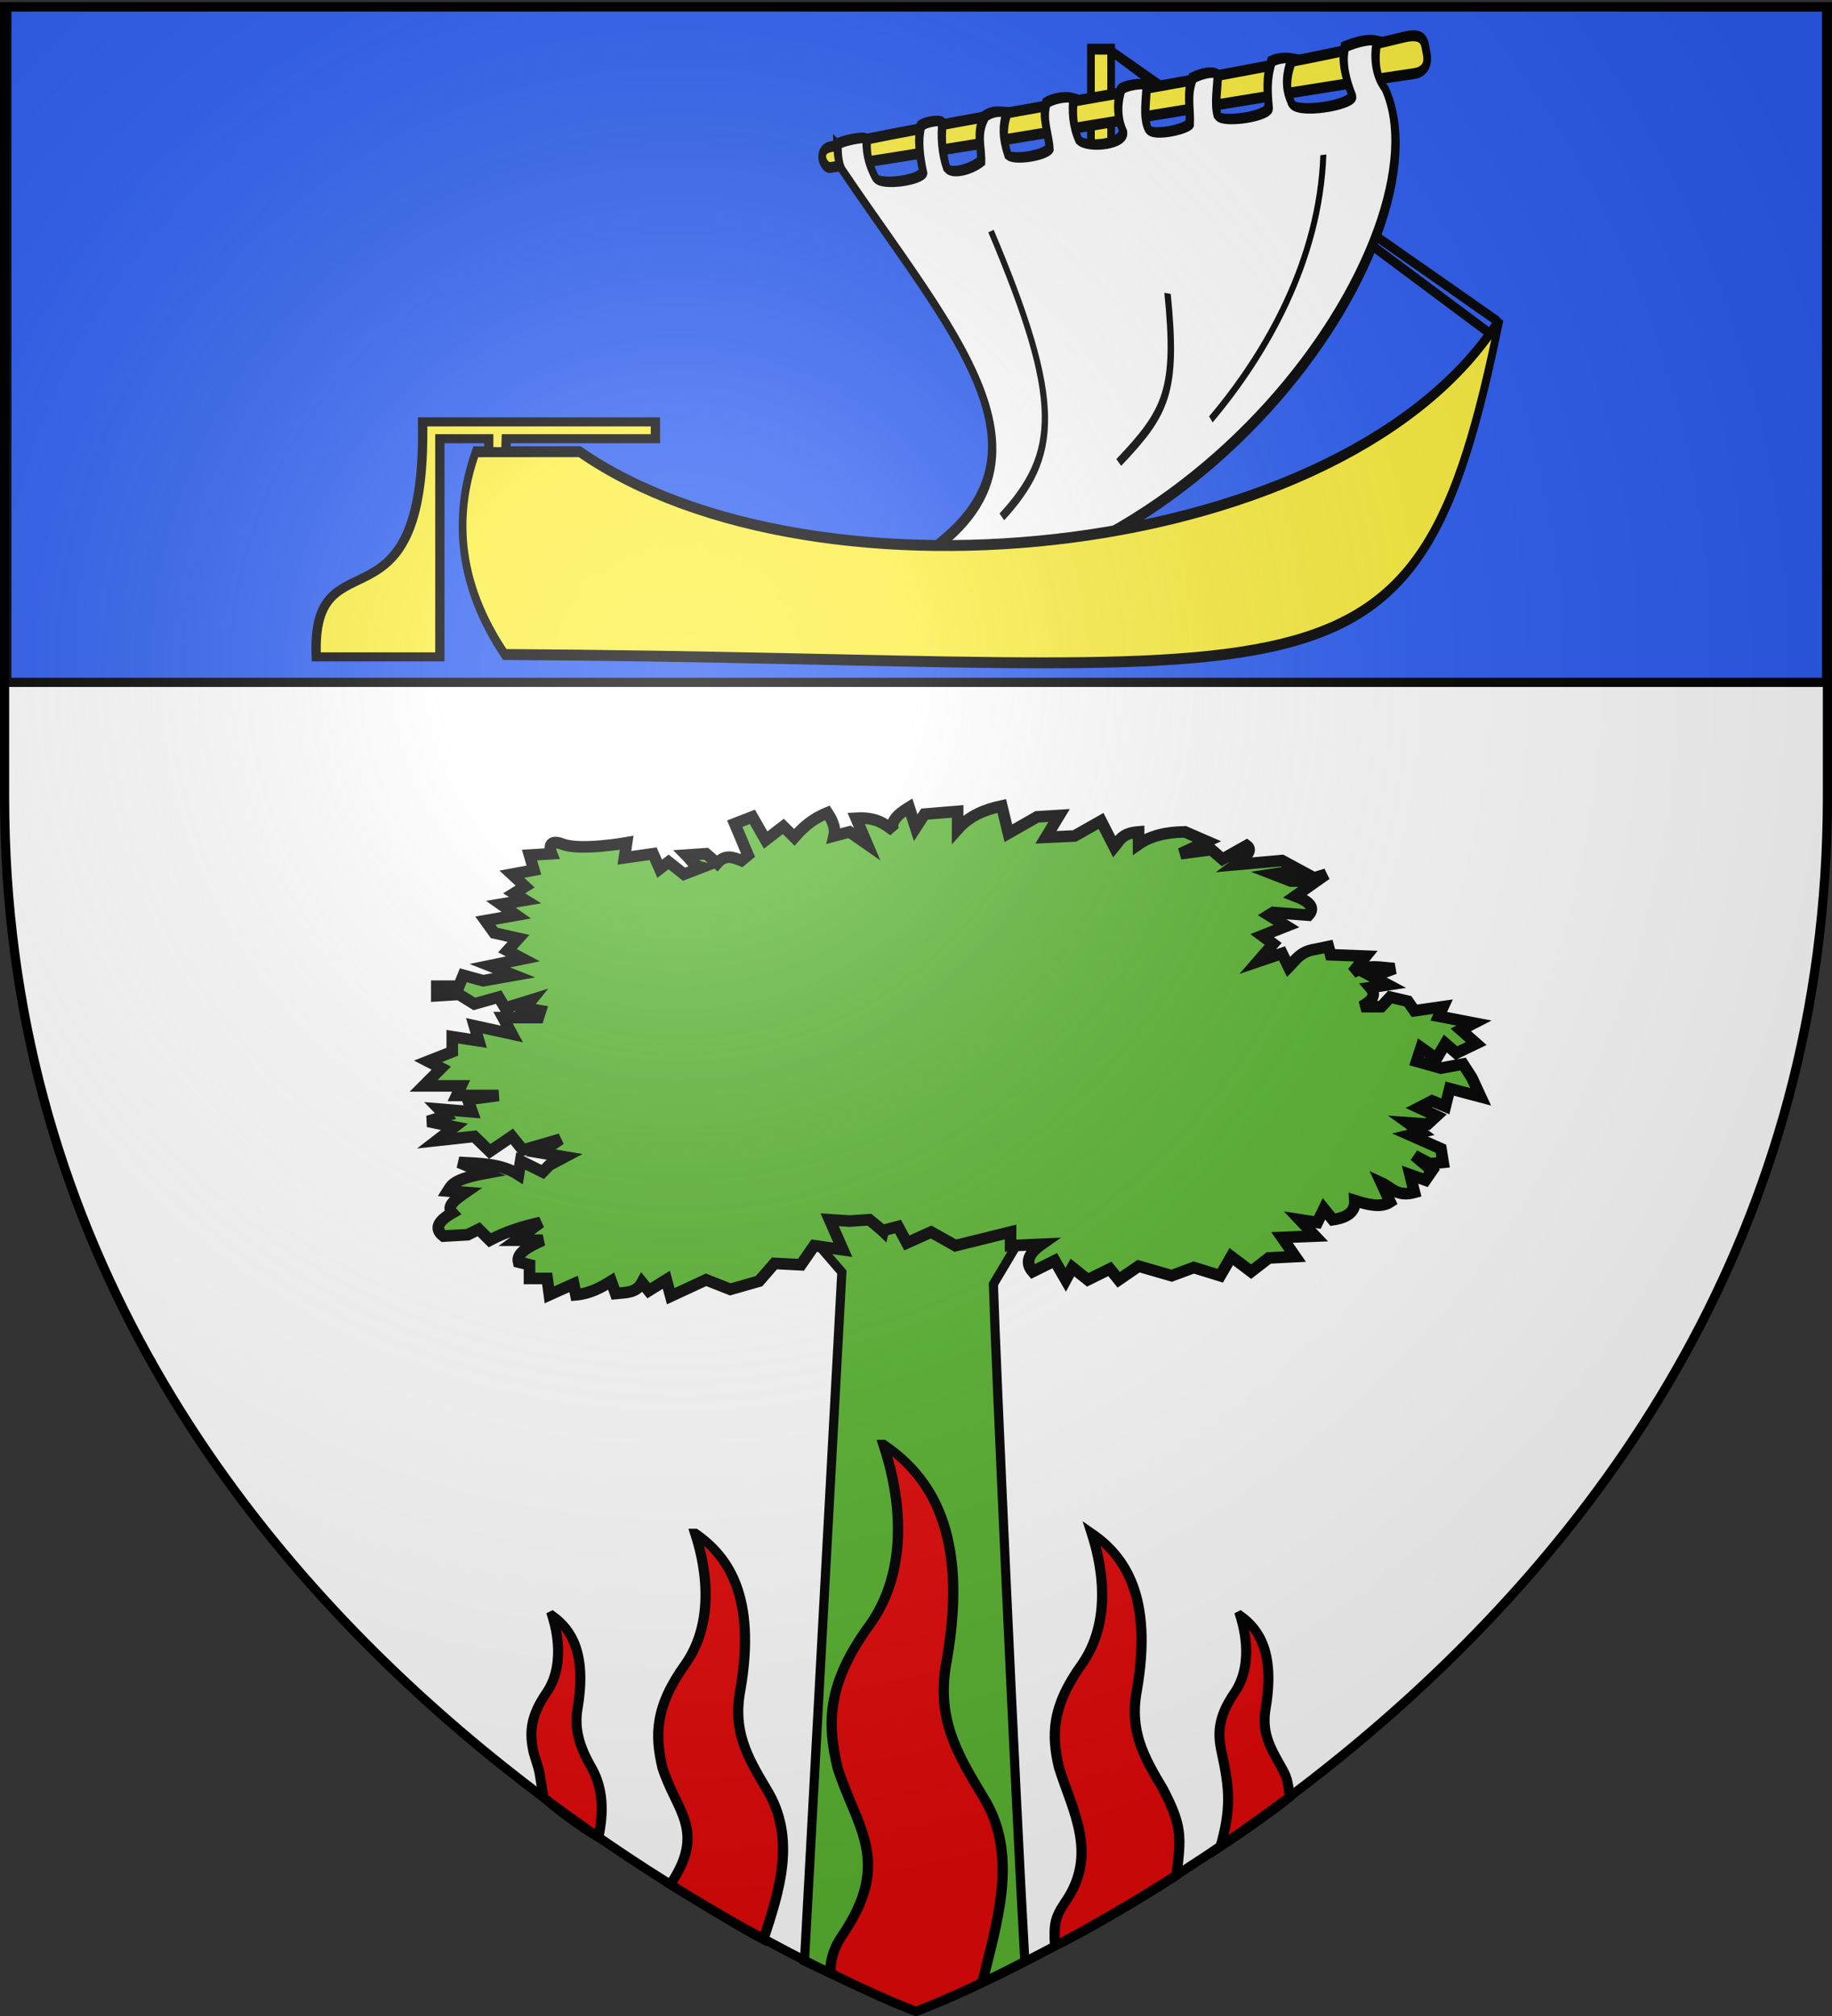 <svg xmlns="http://www.w3.org/2000/svg" xmlns:xlink="http://www.w3.org/1999/xlink" width="600" height="660" version="1.0"><rect width="100%" height="100%" fill="#333333" stroke="none"/><desc>Flag of Canton of Valais (Wallis)</desc><defs><radialGradient xlink:href="#a" id="b" cx="221.445" cy="226.331" r="300" fx="221.445" fy="226.331" gradientTransform="matrix(1.353 0 0 1.349 -77.63 -85.747)" gradientUnits="userSpaceOnUse"/><linearGradient id="a"><stop offset="0" style="stop-color:white;stop-opacity:.314"/><stop offset=".19" style="stop-color:white;stop-opacity:.251"/><stop offset=".6" style="stop-color:#6b6b6b;stop-opacity:.125"/><stop offset="1" style="stop-color:black;stop-opacity:.125"/></linearGradient></defs><g style="opacity:1;display:inline"><path d="M300 658.5s298.5-112.32 298.5-397.772V2.176H1.5v258.552C1.5 546.18 300 658.5 300 658.5" style="fill:#fff;fill-opacity:1;fill-rule:evenodd;stroke:none;stroke-width:1px;stroke-linecap:butt;stroke-linejoin:miter;stroke-opacity:1"/><path d="M2.245 2.278V223.39h595.99V2.278z" style="opacity:1;fill:#2b5df2;fill-opacity:1;fill-rule:evenodd;stroke:#000;stroke-width:3;stroke-linecap:butt;stroke-linejoin:round;stroke-miterlimit:4;stroke-dasharray:none;stroke-opacity:1;display:inline"/></g><g style="opacity:1;display:inline"><path d="m274.757 389.641-11.461 12.46 12.42 14.373-12.242 225.552c8.898 4.217 26.214 12.336 36.53 16.415 11.03-4.042 25.159-10.764 35.64-16.37-2.926-51.011-9.703-200.451-10.296-221.66l8.17-13.728-12.842-11.361-8.994 8.521.473-15.148-10.414 12.781-8.048-16.095-4.26 18.462z" style="fill:#5ab532;fill-opacity:1;fill-rule:evenodd;stroke:#000;stroke-width:3;stroke-linecap:butt;stroke-linejoin:miter;stroke-miterlimit:4;stroke-dasharray:none;stroke-opacity:1"/><path d="m278.218 399.76-6.504-.447 4.336 9.836-9.396-1.342-4.336 6.26-8.673-.447-5.06 5.812-9.396 2.682-7.95-3.13-11.565 5.365-1.445-5.365-5.782 3.577-2.168-2.682c-1.931 3.568-5.446 3.216-8.674 3.576l-1.445-4.023c-3.372 2.087-6.853 4.04-11.564 4.47l-.723-3.576-7.95 3.576-.723-5.365h-5.782v-4.47l-3.614-.895c-.716-2.905 3.29-5.08 7.95-7.153h-8.673l7.95-5.812c-5.54 1.226-11.082 2.909-16.623 5.812l-3.614-3.577-3.614 1.789-7.95.447c-3.26-2.534-1.543-5.067 2.89-7.6-2.099-2.236 1.115-4.471 4.337-6.707l-5.782-.447c1.21-1.937 1.827-3.875 12.287-5.812l-8.673-3.576c6.89.39 13.938.384 19.515 4.023l.722-4.47 7.228 3.576 2.168-2.235 5.06-2.683-7.95-1.341 6.504-4.47-12.287 3.576-3.614-4.471-7.227 4.918-5.06-4.918-12.287 1.341 5.782-4.47-8.673-1.789 5.782-1.788-2.168-2.236 10.842.895-1.446-4.024 10.119-1.341h-13.733l1.446-3.13h-12.287l5.782-5.812-4.337-2.235 7.95-3.13v-4.918l8.674 1.341-1.446-4.918 12.287 2.683-2.89-5.365h11.564l.722-2.235-5.059-.895 2.168-2.682-8.673 2.682-2.168-3.576-7.95 2.235-5.06-3.13-7.228.448v-3.13h7.228l1.446-3.577 6.504 1.789 10.12-1.789-7.951-3.13 10.841-2.235-5.06-2.682 3.615-4.024-7.95-1.788-2.892-4.024 10.119-1.788-5.06-3.577 7.951-1.341-3.614-2.236 3.614-2.235-4.337-4.024 7.228-1.34-1.445-4.919 7.227-.447s-2.168-5.365 3.614-3.13 20.96-.447 20.96-.447l-.723 4.918 9.396-1.34 2.169 4.917 2.89-2.235 5.06 4.023 5.782-2.235c-2.719-.702-3.59-2.548-5.06-4.024l6.506-.447 3.614 3.13c2.65-3.047 5.3-1.96 7.95-.894l2.168-1.789-4.336-10.283 5.782-2.235 4.336 7.6 5.783-4.47 3.613 3.576c2.62-2.99 5.536-5.888 10.842-8.047 2.283 3.498 2.597 5.78 2.168 7.6l5.06-1.341 5.782 4.024-3.614-8.495c6.891-.388 9.329 1.979 12.287 4.024-1.307-2.534.926-5.067 5.06-7.6L299.9 271l2.891-4.471 10.842-.894v5.812c4.019-4.512 9.083-6.437 14.455-7.6l2.169 8.94 9.395-5.364 7.228-.447-4.337 7.153 9.396-.447 8.674-4.918 4.336 8.495c1.697-2.033 2.385-4.481 7.95-4.918v4.024c3.712-2.592 8.742-3.961 15.179-4.024l7.227 3.13-8.673 4.023 10.119-1.341 3.614 3.13 7.95-4.471c2.145 1.568-.377 3.858-3.614 6.259l15.179-1.341 5.781 3.13-8.673 1.34 5.782 2.236h4.337l7.228-2.236-10.12 7.154c4.487 1.71 6.65 3.707 4.338 6.259l-11.565-.894-1.445.894 5.782 3.576-7.95 3.13 3.613 2.683-5.059 5.812 7.95-2.683 2.169 4.47c2.28-2.314 3.823-5.086 8.673-5.811l4.336-.894.723 2.682 11.564.447-4.336 5.365c5.608-2.996 9.376-1.44 13.732-1.341l-7.227 2.682 5.06 2.683-5.783.894c2.241 2.582.28 4.514-2.891 6.26h6.505l2.89-3.13 5.783 1.34 2.168 3.13 9.396-1.34-1.445 3.129 11.564 2.235-4.337 2.236 5.06 4.47-6.505 3.13-3.614-3.13-2.891 4.918-5.06-3.576-1.445 4.47 7.95 2.236 7.228-1.341 2.891 4.47 2.891 6.26-10.119-2.683-1.445 5.812-4.337-1.788-4.336 2.235 5.782 2.683-2.891 2.682-6.505-.447 4.337 3.13-3.614.894 10.119 4.47.722 4.472-4.336.447-5.06-2.683 5.782 4.918-2.168 3.13-5.06-1.789 1.446 5.812c-5.724 1.568-7.587-1.641-10.841-3.13l2.89 6.26c-3 1.965-7.222.905-11.563-.447.175 3.285-1.955 5.501-7.228 6.259l-2.891-3.577-2.168 4.471-5.783-.894 5.06 5.365-10.841.447 4.336 6.26-8.673.446-5.782 4.471-6.505-4.918-3.614 6.26-8.673-2.683-7.228 2.682-10.841-3.13-6.505 4.471-2.891-3.576-7.228 3.576-5.06-4.023-2.167 4.023-3.614-6.259-7.228 3.577c-2.559-2.98-1.363-5.961 2.891-8.942l-10.119.447v-4.47l-18.069 4.47-7.95-4.47-7.95 3.576-2.892-5.365-5.059 1.342-4.337-3.577z" style="fill:#5ab532;fill-opacity:1;fill-rule:evenodd;stroke:#000;stroke-width:3.796;stroke-linecap:butt;stroke-linejoin:miter;stroke-miterlimit:4;stroke-dasharray:none;stroke-opacity:1"/><path d="M227.61 464.299c11.02 9.494 20.061 26.193 14.89 63.815-2.584 16.636 2.019 26.945 8.508 40.417 10.016 20.316 4.09 42.093-1.01 61.484-9.355-6.158-22.847-16.697-30.51-22.457 11.993-21.992 1.996-29.759-2.515-47.536-2.493-13.187-2.57-24.992 7.64-42.544 11.812-21.148 4.064-48.946 2.996-53.18z" style="fill:#e20909;fill-rule:evenodd;stroke:#000;stroke-width:3.347;stroke-linecap:butt;stroke-linejoin:miter;stroke-miterlimit:4;stroke-dasharray:none;stroke-opacity:1" transform="matrix(1 0 0 .804 0 128.523)"/><path d="M227.61 464.299c11.02 9.494 20.061 26.193 14.89 63.815-2.584 16.636 2.019 29.508 8.508 42.98 5.68 12.742 6.94 28.473 3.43 47.358-11.024-7.78-23.018-18.61-31.81-27.794-3.348-23.188-1.144-12.859-5.655-30.636-2.493-13.187-2.57-24.992 7.64-42.544 11.812-21.148 4.064-48.946 2.996-53.18z" style="fill:#e20909;fill-rule:evenodd;stroke:#000;stroke-width:5.818;stroke-linecap:butt;stroke-linejoin:miter;stroke-miterlimit:4;stroke-dasharray:none;stroke-opacity:1;display:inline" transform="matrix(.564 0 0 .472 52.457 309.658)"/><path d="M227.61 464.299c11.02 9.494 20.061 26.193 14.89 63.815-2.584 16.636 2.019 26.945 8.508 40.417 8.372 16.982 3.256 36.705-.185 54.581-4.66 3.172-10.353 6.352-15.564 8.587-6.306-2.438-13.578-7.37-19.897-11.24-.257-2.853.494-6.902 2.54-10.787 11.993-21.992 3.582-31.873-.929-49.65-2.493-13.187-2.57-24.992 7.64-42.544 11.812-21.148 4.064-48.946 2.996-53.18z" style="fill:#e20909;fill-rule:evenodd;stroke:#000;stroke-width:2.406;stroke-linecap:butt;stroke-linejoin:miter;stroke-miterlimit:4;stroke-dasharray:none;stroke-opacity:1;display:inline" transform="matrix(1.401 0 0 1.109 -29.642 -42.22)"/><path d="M227.61 464.299c11.02 9.494 20.061 26.193 14.89 63.815-2.584 16.636 2.019 26.945 8.508 40.417 6.214 14.98 6.052 19.326 4.366 35.417-9.781 7.947-29.256 22.483-39.727 28.643-.332-8.688-.203-11.37 3.368-18.014 10.866-19.36 2.469-36.778-2.042-54.555-2.493-13.187-2.57-24.992 7.64-42.544 11.812-21.148 4.064-48.946 2.996-53.18z" style="fill:#e20909;fill-rule:evenodd;stroke:#000;stroke-width:3.347;stroke-linecap:butt;stroke-linejoin:miter;stroke-miterlimit:4;stroke-dasharray:none;stroke-opacity:1;display:inline" transform="matrix(1 0 0 .804 129.876 128.523)"/><path d="M227.61 464.299c11.02 9.494 20.061 26.193 14.89 63.815-2.584 16.636 2.019 26.945 8.508 40.417 3.808 8.147 3.884 9.031 5.482 21.78-8.121 8.267-30.872 27.258-40.41 34.712 6.272-26.032 5.441-40.167.893-65-2.493-13.188-2.57-24.993 7.64-42.545 11.812-21.148 4.064-48.946 2.996-53.18z" style="fill:#e20909;fill-rule:evenodd;stroke:#000;stroke-width:5.818;stroke-linecap:butt;stroke-linejoin:miter;stroke-miterlimit:4;stroke-dasharray:none;stroke-opacity:1;display:inline" transform="matrix(.564 0 0 .472 277.804 309.658)"/><path d="M368.517 240.718 225.623 138.06l139.886 107.17" style="fill:none;fill-rule:evenodd;stroke:#000;stroke-width:3.438;stroke-linecap:butt;stroke-linejoin:miter;stroke-miterlimit:4;stroke-dasharray:none;stroke-opacity:1" transform="matrix(.885 0 0 .861 164.142 -102.233)"/><path d="M435.267 286.539V125.055h11.504v162.09z" style="opacity:1;color:#000;fill:#fcef3c;fill-opacity:1;fill-rule:evenodd;stroke:#000;stroke-width:4.38;stroke-linecap:butt;stroke-linejoin:miter;marker:none;marker-start:none;marker-mid:none;marker-end:none;stroke-miterlimit:4;stroke-dasharray:none;stroke-dashoffset:0;stroke-opacity:1;visibility:visible;display:inline;overflow:visible" transform="matrix(.575 0 0 .816 107.017 -85.96)"/><path d="M285.162 115.82c81.965 11.9 245.995 38.412 329.115 50.252 3.549.505 8.665 2.643 6.078 8.841-1.373 3.292-1.073 8.158-13.262 5.526-82.71-17.858-242.612-40.594-322.712-56.364-7.932-1.562-3.206-8.835.781-8.256z" style="opacity:1;color:#000;fill:#fcef3c;fill-opacity:1;fill-rule:evenodd;stroke:#000;stroke-width:4.38;stroke-linecap:butt;stroke-linejoin:miter;marker:none;marker-start:none;marker-mid:none;marker-end:none;stroke-miterlimit:4;stroke-dasharray:none;stroke-dashoffset:0;stroke-opacity:1;visibility:visible;display:inline;overflow:visible" transform="matrix(.574 .031 .047 -.815 102.86 140.382)"/><path d="M298.943 117.25c-1.914 3.404-4.118 7.304-3.248 10.545 24.016 89.361 64.729 160.06-102.097 157.345 183.156 61.742 406.624-41.21 405.187-105.037-2.568-6.911 2.02-14.206 6.717-19.041-4.078-2.014-11.144-2.717-18.324-2.662-5.444 5.398-6.892 12.533-7.148 18.968-.8 4.205-36.061-1.688-33.604-6.643-.19-6.576 4.54-11.511 10.55-16.02-3.936-1.696-8.583-2.306-11.578-2.093-6.934 5.862-8.98 10.69-11.867 16.55-2.049 3.533-27.901-1.164-28.885-4.524 1.16-4.95 6.49-10.458 9.698-15.408-1.456-1.748-7.175-2.8-14.053-2.472-7 5.134-7.687 10.412-11.914 16.47-3.095 1.659-22.137-.856-23.039-4.04-.456-4.905 6.053-11.816 8.94-16.391.499-1.829-12.438-3.772-14.25-2.591-6.184 5.246-8.433 10.85-8.291 15.626-2.38 5.326-22.682.902-25.321-3.266-.112-5.66 2.859-11.759 6.903-16.381-4.328-2.37-11.954-2.99-15.4-2.466-6.008 5.08-5.83 12.204-8.717 17.284-3.776 2.112-21.132-.887-23.319-3.648.935-6.958 3.547-11.441 9.326-16.095-3.46-1.122-6.093-2.797-12.503-1.953-8.634 4.811-8.445 10.328-12.3 16.096-7.76 1.564-18.406.342-19.597-2.548.482-5.21 3.826-12.637 8.452-17.846-.553-1.051-8.623-2.712-12.244-1.914-4.831 4.29-7.693 11.129-9.451 17.468-2.762 2.765-25.108-1.208-26.26-4.925-.874-6.298 1.086-11.74 4.352-15.967-.947-1.373-13.836-3.007-16.715-2.421z" style="color:#000;fill:#fff;fill-opacity:1;fill-rule:evenodd;stroke:#000;stroke-width:4.38;stroke-linecap:butt;stroke-linejoin:miter;marker:none;marker-start:none;marker-mid:none;marker-end:none;stroke-miterlimit:4;stroke-dasharray:none;stroke-dashoffset:0;stroke-opacity:1;visibility:visible;display:inline;overflow:visible" transform="matrix(.53 -.218 .326 .752 77.606 24.189)"/><path d="M376.037 213.91c17.112 37.598 27.483 43.727 64.024 55.07" style="color:#000;fill:none;fill-opacity:1;fill-rule:evenodd;stroke:#000;stroke-width:3.388;stroke-linecap:butt;stroke-linejoin:miter;marker:none;marker-start:none;marker-mid:none;marker-end:none;stroke-miterlimit:4;stroke-dasharray:none;stroke-dashoffset:0;stroke-opacity:1;visibility:visible;display:inline;overflow:visible" transform="matrix(-.53 .218 .326 .752 511.948 -146.8)"/><path d="M363.387 284.591c-6.377 74.236 6.175 93.51 48.548 109.768" style="color:#000;fill:none;fill-opacity:1;fill-rule:evenodd;stroke:#000;stroke-width:3.388;stroke-linecap:butt;stroke-linejoin:miter;marker:none;marker-start:none;marker-mid:none;marker-end:none;stroke-miterlimit:4;stroke-dasharray:none;stroke-dashoffset:0;stroke-opacity:1;visibility:visible;display:inline;overflow:visible" transform="matrix(-.544 .182 .273 .772 444.549 -210.188)"/><path d="M382.315 287.947c-9.427 44.973 12.327 88.683 39.074 121.13" style="color:#000;fill:#fff;fill-opacity:1;fill-rule:evenodd;stroke:#000;stroke-width:3.669;stroke-linecap:butt;stroke-linejoin:miter;marker:none;marker-start:none;marker-mid:none;marker-end:none;stroke-miterlimit:4;stroke-dasharray:none;stroke-dashoffset:0;stroke-opacity:1;visibility:visible;display:inline;overflow:visible" transform="matrix(-.521 -.09 -.136 .744 671.753 -129.132)"/><path d="M770.69 339.335c13.52 27.113 9.215 54.225-16.536 81.338-470.37 1.914-518.337 32.242-566.612-134.51 86.311 96.55 388.846 119.099 523.97 53.13z" style="opacity:1;color:#000;fill:#fcef3c;fill-opacity:1;fill-rule:evenodd;stroke:#000;stroke-width:4.38;stroke-linecap:butt;stroke-linejoin:miter;marker:none;marker-start:none;marker-mid:none;marker-end:none;stroke-miterlimit:4;stroke-dasharray:none;stroke-dashoffset:0;stroke-opacity:1;visibility:visible;display:inline;overflow:visible" transform="matrix(-.575 0 0 .816 598.958 -128.994)"/><path d="M59.561 285.615H4.365l-.152 4.96-6.331-.072-.01-4.888h-18.08v82.96h-45.735c-2.057-48.61 40.746-4.652 39.353-89.342h86.151z" style="fill:#fcef3c;fill-rule:evenodd;stroke:#000;stroke-width:3.438;stroke-linecap:butt;stroke-linejoin:miter;stroke-miterlimit:4;stroke-dasharray:none;stroke-opacity:1" transform="matrix(.885 0 0 .861 161.943 -102.297)"/></g><g style="display:inline"><path d="M300 658.5s298.5-112.32 298.5-397.772V2.176H1.5v258.552C1.5 546.18 300 658.5 300 658.5" style="opacity:1;fill:url(#b);fill-opacity:1;fill-rule:evenodd;stroke:none;stroke-width:1px;stroke-linecap:butt;stroke-linejoin:miter;stroke-opacity:1"/></g><path d="M300 658.5S1.5 546.18 1.5 260.728V2.176h597v258.552C598.5 546.18 300 658.5 300 658.5z" style="opacity:1;fill:none;fill-opacity:1;fill-rule:evenodd;stroke:#000;stroke-width:3;stroke-linecap:butt;stroke-linejoin:miter;stroke-miterlimit:4;stroke-dasharray:none;stroke-opacity:1"/></svg>